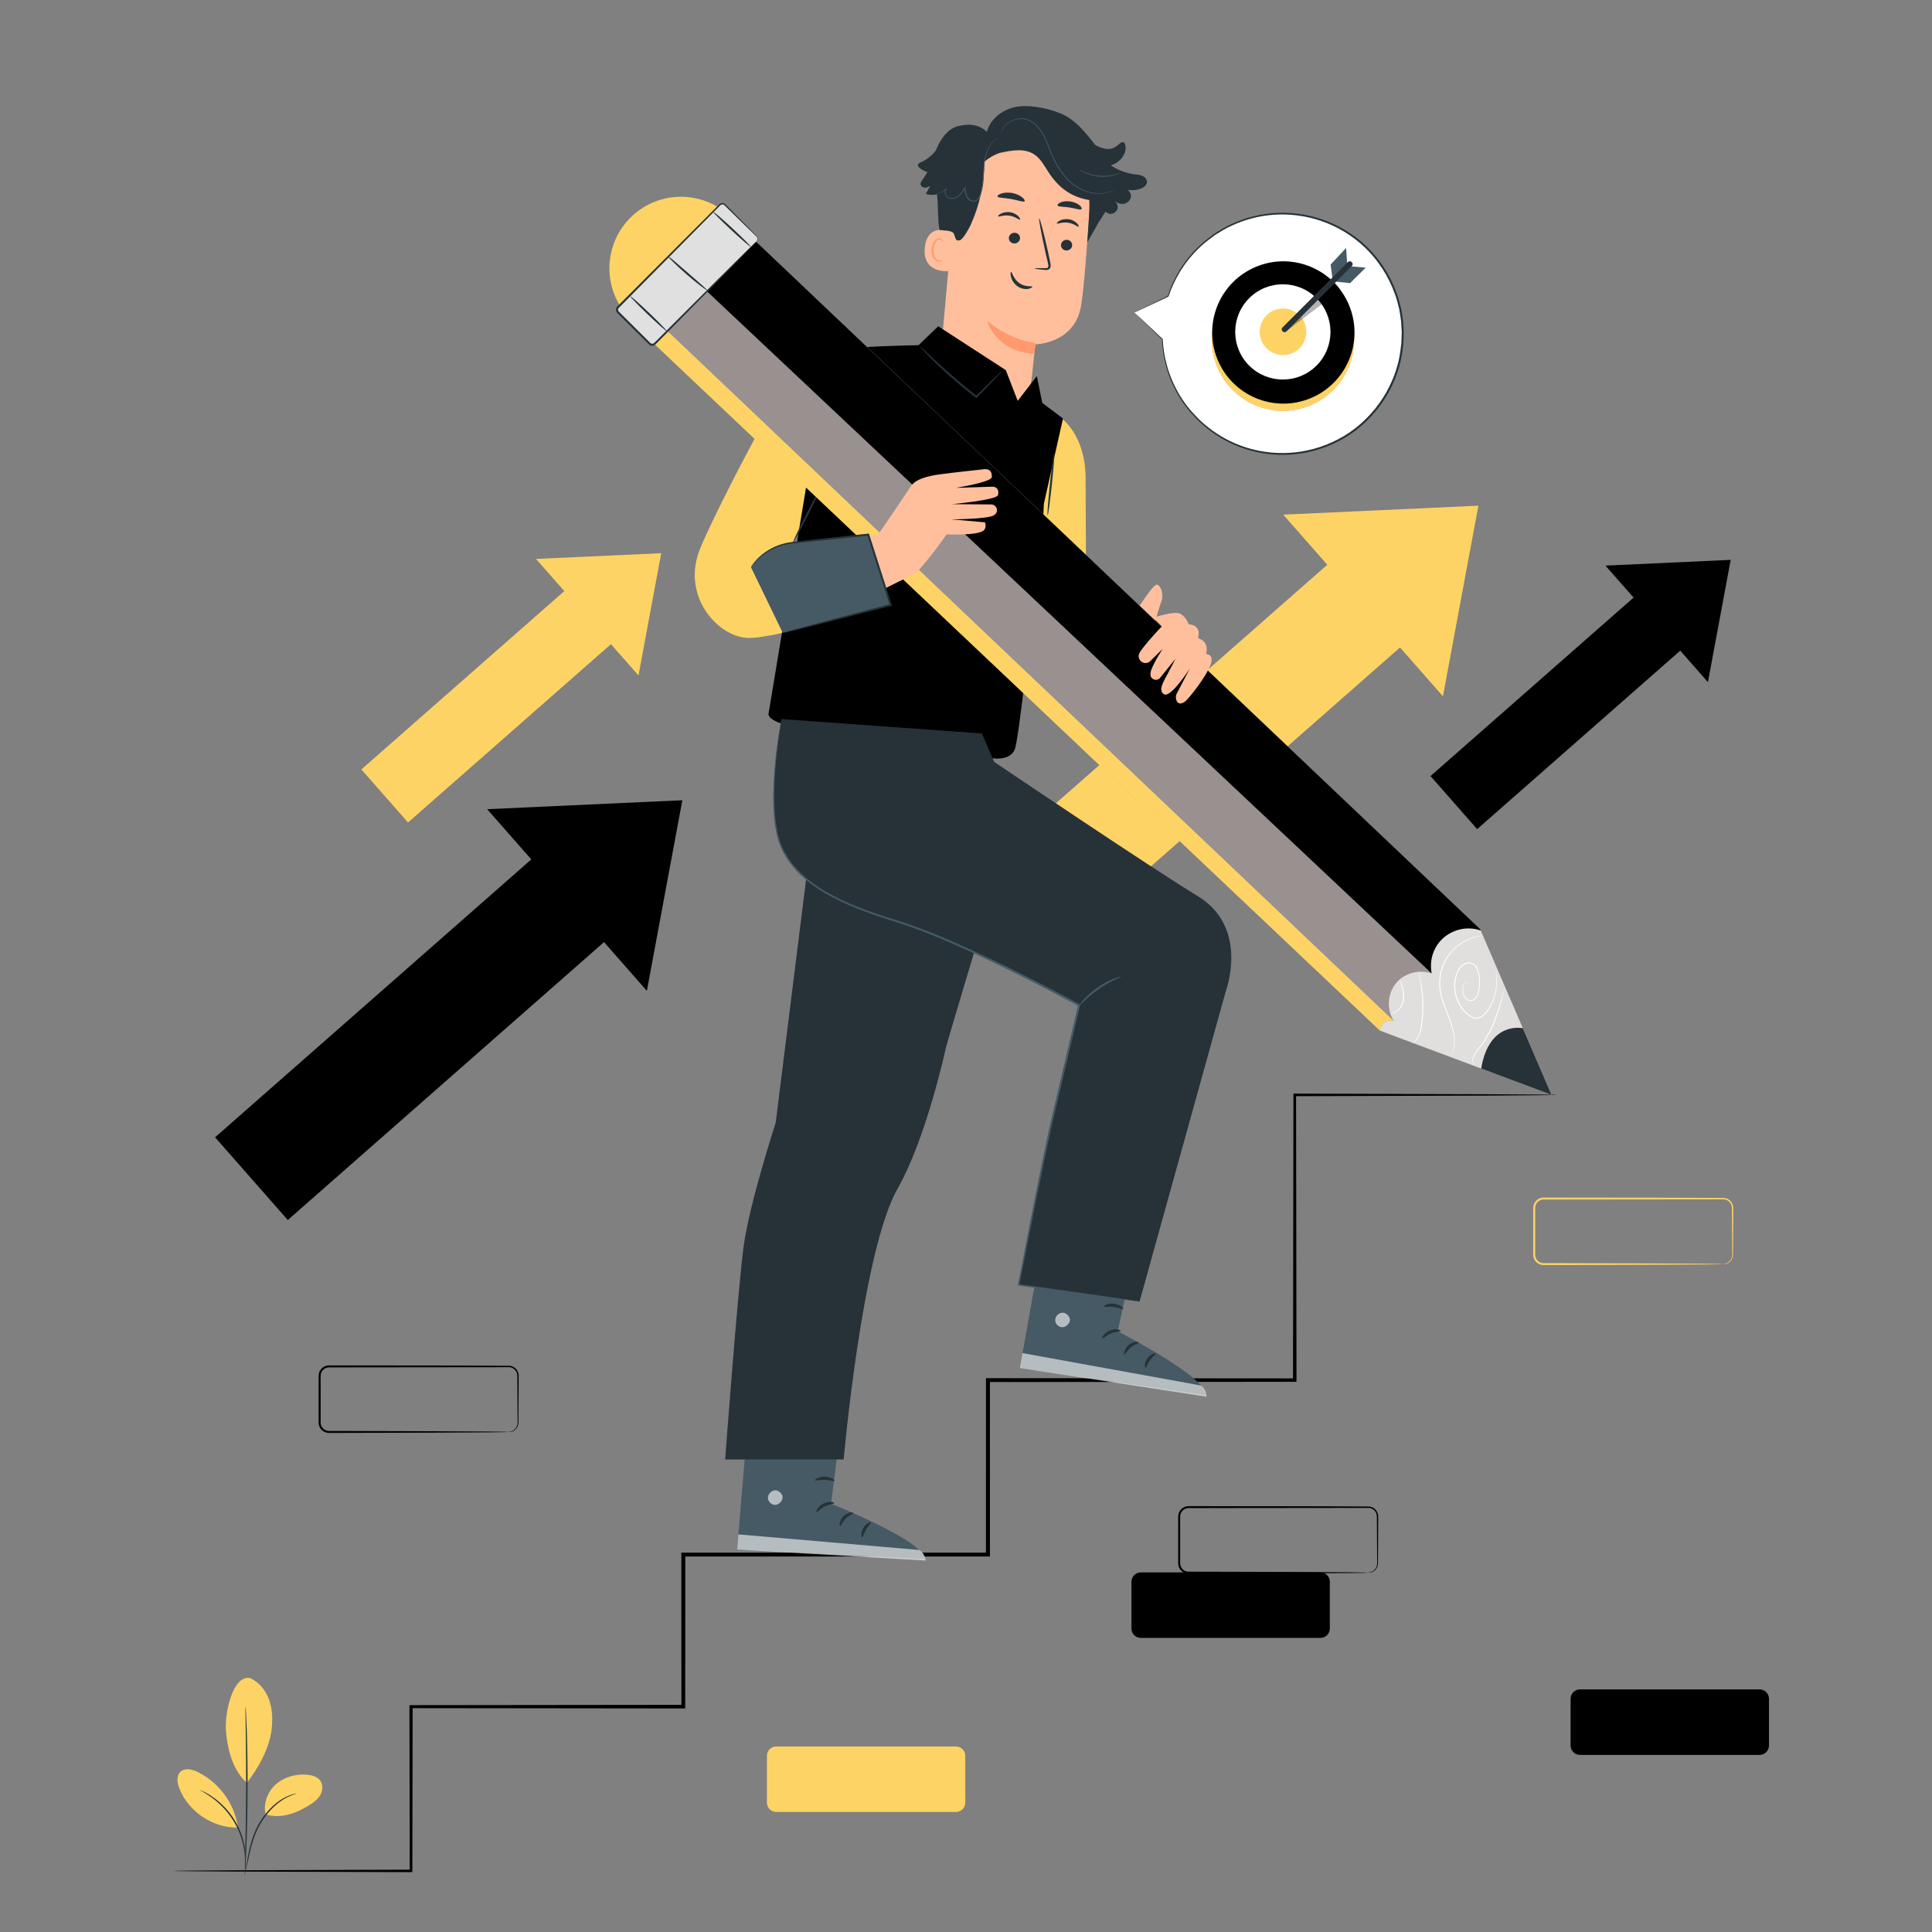 <?xml version="1.0" encoding="utf-8"?>
<!-- Generator: Adobe Illustrator 26.2.1, SVG Export Plug-In . SVG Version: 6.00 Build 0)  -->
<svg version="1.1" xmlns="http://www.w3.org/2000/svg" xmlns:xlink="http://www.w3.org/1999/xlink" x="0px" y="0px"
	 viewBox="0 0 500 500" style="enable-background:new 0 0 500 500;" xml:space="preserve">
<rect x="0" y="0" width="500" height="500" fill="#808080" stroke="none"/>
<style type="text/css">
	.st0{fill:#FED365;}
	.st1{display:none;}
	.st2{display:inline;fill:#F5F5F5;}
	.st3{fill:#263238;}
	.st4{fill:#FFFFFF;}
	.st5{fill:#FF725E;}
	.st6{fill:#455A64;}
	.st7{opacity:0.3;}
	.st8{fill:#FFBF9D;}
	.st9{fill:#FF9A6C;}
	.st10{opacity:0.6;}
	.st11{fill:#999190;}
	.st12{opacity:0.7;}
	.st13{fill:#E0E0E0;}
</style>
<g id="Background_Complete">
	<g>
		<g>
			<polygon points="126.08,209.42 176.59,207.1 167.41,256.43 			"/>
		</g>
		<g>
			<rect x="94.13" y="209.42" transform="matrix(0.66 0.751 -0.751 0.66 237.394 9.331)" width="28.51" height="115.29"/>
		</g>
	</g>
	<g>
		<g>
			<polygon class="st0" points="332.1,133.19 382.61,130.87 373.43,180.2 			"/>
		</g>
		<g>
			
				<rect x="300.15" y="133.19" transform="matrix(0.66 0.751 -0.751 0.66 250.135 -171.295)" class="st0" width="28.51" height="115.29"/>
		</g>
	</g>
	<g>
		<g>
			<polygon class="st0" points="138.72,144.65 171.12,143.17 165.24,174.82 			"/>
		</g>
		<g>
			
				<rect x="118.22" y="144.65" transform="matrix(0.66 0.751 -0.751 0.66 179.682 -33.947)" class="st0" width="18.29" height="73.97"/>
		</g>
	</g>
	<g>
		<g>
			<polygon points="415.49,146.38 447.9,144.89 442.01,176.54 			"/>
		</g>
		<g>
			<rect x="394.99" y="146.38" transform="matrix(0.66 0.751 -0.751 0.66 275.003 -241.224)" width="18.29" height="73.97"/>
		</g>
	</g>
	<path d="M341.73,423.89h-46.48c-1.34,0-2.43-1.09-2.43-2.43v-12.1c0-1.34,1.09-2.43,2.43-2.43h46.48c1.34,0,2.43,1.09,2.43,2.43
		v12.1C344.16,422.8,343.07,423.89,341.73,423.89z"/>
	<g>
		<path d="M354.07,407c-0.01-0.05,0.5,0.05,1.25-0.41c0.36-0.23,0.76-0.63,0.96-1.22c0.22-0.59,0.1-1.35,0.12-2.18
			c-0.01-1.69-0.03-3.73-0.04-6.11c-0.01-1.19-0.01-2.46-0.02-3.81c0-0.68,0.06-1.36-0.32-1.93c-0.33-0.57-0.94-1-1.63-1.09
			c-12,0.01-28.53,0.03-46.79,0.05c-1.03-0.02-1.99,0.79-2.14,1.8c-0.07,1.04-0.02,2.23-0.03,3.32c0,2.23,0,4.42,0,6.58
			c0,0.54,0,1.08,0,1.61c0.02,0.53-0.05,1.08,0.07,1.52c0.23,0.93,1.13,1.62,2.06,1.62c2.07,0,4.1,0.01,6.08,0.01
			c7.92,0.02,15.05,0.04,21.05,0.06c5.97,0.03,10.81,0.06,14.19,0.08c1.65,0.02,2.94,0.04,3.86,0.05c0.42,0.01,0.75,0.02,1,0.03
			C353.95,406.98,354.07,406.99,354.07,407s-0.12,0.02-0.34,0.03c-0.25,0.01-0.58,0.02-1,0.03c-0.91,0.01-2.21,0.03-3.86,0.05
			c-3.38,0.02-8.22,0.05-14.19,0.08c-6,0.02-13.13,0.03-21.05,0.06c-1.98,0-4.01,0-6.09,0.01c-1.15,0-2.26-0.84-2.54-1.99
			c-0.15-0.59-0.07-1.12-0.09-1.65c0-0.53,0-1.07,0-1.61c0-2.16,0-4.35,0-6.58c0.02-1.13-0.04-2.19,0.04-3.4
			c0.18-1.25,1.37-2.26,2.65-2.24c18.29,0.01,34.81,0,46.85,0.1c0.8,0.11,1.51,0.61,1.88,1.28c0.19,0.33,0.31,0.7,0.34,1.07
			c0.02,0.38,0,0.7,0.01,1.04c-0.01,1.35-0.01,2.62-0.02,3.81c-0.02,2.37-0.03,4.42-0.04,6.11c-0.04,0.83,0.08,1.6-0.17,2.24
			c-0.24,0.63-0.67,1.04-1.05,1.26c-0.39,0.23-0.73,0.3-0.96,0.32C354.19,407.02,354.07,407,354.07,407z"/>
	</g>
	<path d="M455.38,454.17H408.9c-1.34,0-2.43-1.09-2.43-2.43v-12.1c0-1.34,1.09-2.43,2.43-2.43h46.48c1.34,0,2.43,1.09,2.43,2.43
		v12.1C457.81,453.08,456.72,454.17,455.38,454.17z"/>
	<g>
		<path class="st0" d="M445.95,327.14c-0.01-0.05,0.5,0.05,1.25-0.41c0.36-0.23,0.76-0.63,0.96-1.22c0.22-0.59,0.1-1.35,0.12-2.18
			c-0.01-1.69-0.03-3.73-0.04-6.11c-0.01-1.19-0.01-2.46-0.02-3.81c0-0.68,0.06-1.36-0.32-1.93c-0.33-0.57-0.94-1-1.63-1.09
			c-12,0.01-28.53,0.03-46.79,0.05c-1.03-0.02-1.99,0.79-2.14,1.8c-0.07,1.04-0.02,2.22-0.03,3.32c0,2.23,0,4.42,0,6.58
			c0,0.54,0,1.08,0,1.61c0.02,0.53-0.05,1.08,0.07,1.52c0.23,0.93,1.13,1.62,2.06,1.62c2.07,0,4.1,0.01,6.08,0.01
			c7.92,0.02,15.05,0.04,21.05,0.06c5.97,0.03,10.81,0.06,14.19,0.08c1.65,0.02,2.94,0.04,3.86,0.05c0.42,0.01,0.75,0.02,1,0.03
			C445.83,327.12,445.95,327.13,445.95,327.14s-0.12,0.02-0.34,0.03c-0.25,0.01-0.58,0.02-1,0.03c-0.91,0.01-2.21,0.03-3.86,0.05
			c-3.38,0.02-8.22,0.05-14.19,0.08c-6,0.02-13.13,0.03-21.05,0.06c-1.98,0-4.01,0-6.09,0.01c-1.15,0-2.26-0.84-2.54-1.99
			c-0.15-0.59-0.07-1.12-0.09-1.65c0-0.53,0-1.07,0-1.61c0-2.16,0-4.35,0-6.58c0.02-1.13-0.04-2.19,0.04-3.4
			c0.18-1.25,1.37-2.26,2.65-2.24c18.29,0.01,34.81,0,46.85,0.1c0.8,0.11,1.51,0.61,1.88,1.28c0.19,0.33,0.31,0.7,0.34,1.07
			c0.02,0.38,0,0.7,0.01,1.04c-0.01,1.35-0.01,2.62-0.02,3.81c-0.02,2.37-0.03,4.42-0.04,6.11c-0.04,0.83,0.08,1.6-0.17,2.24
			c-0.24,0.63-0.67,1.04-1.05,1.26c-0.39,0.23-0.73,0.3-0.96,0.32C446.06,327.16,445.95,327.14,445.95,327.14z"/>
	</g>
	<g>
		<g>
			<path d="M131.62,370.58c-0.01-0.05,0.5,0.05,1.25-0.41c0.36-0.23,0.76-0.63,0.96-1.22c0.22-0.59,0.1-1.35,0.12-2.18
				c-0.01-1.69-0.03-3.73-0.04-6.11c-0.01-1.19-0.01-2.46-0.02-3.81c0-0.68,0.06-1.36-0.32-1.93c-0.33-0.57-0.94-1-1.63-1.09
				c-12,0.01-28.53,0.03-46.79,0.05c-1.03-0.02-1.99,0.79-2.14,1.8c-0.07,1.04-0.02,2.22-0.03,3.32c0,2.23,0,4.42,0,6.58
				c0,0.54,0,1.08,0,1.61c0.02,0.53-0.05,1.08,0.07,1.52c0.23,0.93,1.13,1.62,2.06,1.62c2.07,0,4.1,0.01,6.08,0.01
				c7.92,0.02,15.05,0.04,21.05,0.06c5.97,0.03,10.81,0.06,14.19,0.08c1.65,0.02,2.94,0.04,3.86,0.05c0.42,0.01,0.75,0.02,1,0.03
				C131.51,370.56,131.62,370.57,131.62,370.58c0,0.01-0.12,0.02-0.34,0.03c-0.25,0.01-0.58,0.02-1,0.03
				c-0.91,0.01-2.21,0.03-3.86,0.05c-3.38,0.02-8.22,0.05-14.19,0.08c-6,0.02-13.13,0.03-21.05,0.06c-1.98,0-4.01,0-6.09,0.01
				c-1.15,0-2.26-0.84-2.54-1.99c-0.15-0.59-0.07-1.12-0.09-1.65c0-0.53,0-1.07,0-1.61c0-2.16,0-4.35,0-6.58
				c0.02-1.13-0.04-2.19,0.04-3.4c0.18-1.25,1.37-2.26,2.65-2.24c18.29,0.01,34.81,0,46.85,0.1c0.8,0.11,1.51,0.61,1.88,1.28
				c0.19,0.33,0.31,0.7,0.34,1.07c0.02,0.38,0,0.7,0.01,1.04c-0.01,1.35-0.01,2.62-0.02,3.81c-0.02,2.37-0.03,4.42-0.04,6.11
				c-0.04,0.83,0.08,1.6-0.17,2.24c-0.24,0.63-0.67,1.04-1.05,1.26c-0.39,0.23-0.73,0.3-0.96,0.32
				C131.74,370.6,131.62,370.58,131.62,370.58z"/>
		</g>
	</g>
	<g>
		<path class="st0" d="M247.39,468.94h-46.48c-1.34,0-2.43-1.09-2.43-2.43v-12.1c0-1.34,1.09-2.43,2.43-2.43h46.48
			c1.34,0,2.43,1.09,2.43,2.43v12.1C249.83,467.85,248.74,468.94,247.39,468.94z"/>
	</g>
</g>
<g id="Background_Simple" class="st1">
	<path class="st2" d="M435.69,103.18l-2.37-3.9c-19.94-32.87-56-52.68-94.02-50.27c-4.89,0.31-9.75,0.97-14.55,2
		c-34.57,7.4-64.64,33.54-77.11,67.02c-7.33,19.69-9.38,42.36-23.29,57.98c-18.11,20.34-48.85,20.98-75.88,20.13
		c-27.03-0.84-57.79-0.12-75.81,20.29c-11.29,12.79-14.87,30.97-13.96,48.1c2.41,45.34,34,85.88,74.18,106.03
		c40.18,20.15,87.49,21.96,131.46,13.09c61.6-12.42,120.19-46.52,155.4-99.19S463.86,160.03,435.69,103.18z"/>
	<circle class="st2" cx="392.44" cy="403.87" r="43.55"/>
	<circle class="st2" cx="114.22" cy="125.99" r="43.55"/>
</g>
<g id="Stairs">
	<g>
		<path d="M45,484.19c0-0.01,0.09-0.02,0.27-0.02c0.19-0.01,0.45-0.01,0.79-0.02c0.71-0.01,1.75-0.03,3.12-0.04
			c2.76-0.02,6.82-0.05,12.09-0.09c10.55-0.04,25.89-0.09,45.1-0.15l-0.33,0.33c-0.02-12.57-0.05-26.84-0.08-42.51l0-0.4l0.41,0
			c21.15-0.02,44.85-0.05,70.46-0.08l-0.48,0.48c-0.01-12.56-0.02-25.77-0.02-39.36l0-0.51l0.51,0c20.83,0,42.91-0.01,65.63-0.01
			c4.43,0,8.84,0,13.21,0l-0.52,0.52c0-15.43,0.01-30.52,0.01-45.15l0-0.51l0.51,0c28.41,0.02,55.13,0.04,79.4,0.06l-0.45,0.45
			c0.04-28.28,0.08-53.22,0.11-73.81l0-0.34l0.34,0c21.3,0.07,38.25,0.12,49.87,0.15c5.8,0.04,10.28,0.07,13.31,0.09
			c1.51,0.02,2.65,0.04,3.43,0.05c0.38,0.01,0.67,0.02,0.87,0.02c0.19,0.01,0.29,0.02,0.29,0.02c0,0.01-0.1,0.02-0.29,0.02
			c-0.2,0.01-0.49,0.01-0.87,0.02c-0.78,0.01-1.93,0.03-3.43,0.05c-3.03,0.02-7.51,0.05-13.31,0.09
			c-11.63,0.04-28.57,0.09-49.87,0.15l0.34-0.34c0.03,20.6,0.07,45.53,0.11,73.81l0,0.45l-0.45,0c-24.27,0.02-51,0.04-79.4,0.06
			l0.51-0.51c0,14.63,0.01,29.72,0.01,45.15l0,0.52l-0.52,0c-4.38,0-8.78,0-13.21,0c-22.72-0.01-44.8-0.01-65.63-0.01l0.51-0.51
			c-0.01,13.6-0.02,26.8-0.02,39.36l0,0.48l-0.48,0c-25.61-0.03-49.31-0.05-70.46-0.08l0.4-0.4c-0.03,15.67-0.06,29.94-0.08,42.51
			l0,0.33l-0.33,0c-19.21-0.06-34.55-0.11-45.1-0.15c-5.26-0.04-9.33-0.07-12.09-0.09c-1.37-0.02-2.41-0.03-3.12-0.04
			c-0.35-0.01-0.61-0.02-0.79-0.02C45.09,484.21,45,484.2,45,484.19z"/>
	</g>
</g>
<g id="Plant">
	<g>
		<g>
			<path class="st0" d="M64.67,434.26c2.36,1.02,4.1,3.21,4.97,5.63c0.87,2.42,0.95,5.06,0.66,7.62c-0.56,4.95-3.37,9.94-6.4,13.89
				c-4.16-3.63-5.12-9.97-5.41-13.22C58.04,443.05,60.35,433.5,64.67,434.26"/>
		</g>
	</g>
	<g>
		<g>
			<path class="st0" d="M68.74,469.56c-0.67-2.8,0.5-5.86,2.64-7.77c2.15-1.91,5.14-2.72,8.01-2.5c1.32,0.1,2.76,0.49,3.52,1.58
				c0.71,1.02,0.63,2.44,0.05,3.54c-0.58,1.1-1.57,1.92-2.62,2.58C76.73,469.26,72.82,470.79,68.74,469.56"/>
		</g>
	</g>
	<g>
		<g>
			<g>
				<path class="st3" d="M63.4,484.73c-0.03-0.01,0.03-0.37,0.15-1.02c0.13-0.71,0.3-1.64,0.5-2.75c0.46-2.29,1.05-5.58,2.83-8.77
					c1.76-3.18,4.22-5.53,6.3-6.69c1.03-0.6,1.93-0.95,2.57-1.14c0.31-0.11,0.57-0.15,0.74-0.19c0.17-0.04,0.26-0.05,0.26-0.04
					c0.03,0.08-1.44,0.35-3.44,1.58c-2,1.2-4.38,3.52-6.11,6.65c-1.75,3.13-2.38,6.37-2.9,8.65c-0.25,1.15-0.46,2.08-0.62,2.72
					C63.53,484.38,63.42,484.73,63.4,484.73z"/>
			</g>
		</g>
	</g>
	<g>
		<g>
			<g>
				<path class="st3" d="M63.55,441.69c0.01,0,0.03,0.15,0.05,0.44c0.02,0.33,0.04,0.75,0.08,1.27c0.06,1.11,0.12,2.71,0.19,4.69
					c0.13,3.96,0.23,9.44,0.2,15.49c-0.03,6.05-0.18,11.53-0.34,15.49c-0.08,1.98-0.16,3.58-0.23,4.69
					c-0.04,0.52-0.06,0.94-0.09,1.27c-0.02,0.29-0.04,0.44-0.05,0.44c-0.01,0-0.02-0.15-0.02-0.45c0-0.33,0.01-0.75,0.02-1.28
					c0.03-1.15,0.07-2.74,0.11-4.69c0.1-3.96,0.2-9.44,0.23-15.48c0.03-6.05-0.03-11.52-0.1-15.48c-0.03-1.95-0.06-3.54-0.07-4.69
					c0-0.52-0.01-0.95-0.01-1.28C63.54,441.84,63.54,441.69,63.55,441.69z"/>
			</g>
		</g>
	</g>
	<g>
		<g>
			<path class="st0" d="M61.53,472.57c-0.95-5.98-4.98-11.39-10.44-14.01c-1.39-0.67-3.21-1.1-4.35-0.07
				c-1.15,1.04-0.89,2.9-0.33,4.34c2.33,5.99,8.6,10.22,15.03,10.15"/>
		</g>
	</g>
	<g>
		<g>
			<g>
				<path class="st3" d="M51.76,463.25c0.01-0.02,0.32,0.12,0.88,0.39c0.28,0.13,0.62,0.3,1,0.53c0.37,0.23,0.83,0.46,1.27,0.8
					c0.45,0.32,0.96,0.66,1.45,1.09c0.52,0.4,1.02,0.89,1.55,1.41c1.03,1.06,2.06,2.32,2.94,3.78c0.87,1.47,1.5,2.97,1.94,4.38
					c0.2,0.71,0.39,1.39,0.49,2.03c0.14,0.64,0.19,1.25,0.25,1.8c0.08,0.55,0.05,1.06,0.07,1.5c0.02,0.44-0.01,0.82-0.03,1.13
					c-0.05,0.62-0.08,0.96-0.11,0.96c-0.08,0,0.06-1.38-0.18-3.56c-0.07-0.55-0.14-1.14-0.29-1.77c-0.11-0.64-0.31-1.3-0.51-1.99
					c-0.45-1.38-1.08-2.85-1.93-4.29c-0.87-1.43-1.87-2.68-2.87-3.73c-0.51-0.51-1-1-1.5-1.41c-0.48-0.44-0.97-0.78-1.41-1.12
					C52.98,463.89,51.73,463.32,51.76,463.25z"/>
			</g>
		</g>
	</g>
</g>
<g id="Speech_Bubble">
	<g>
		<g>
			<g>
				<g>
					<g>
						<g>
							<g>
								<g>
									<g>
										<path class="st4" d="M293.58,80.88l8.74-4.19c1.73-5.29,4.9-10.19,9.46-14.06c13.12-11.11,32.77-9.49,43.88,3.63
											c11.11,13.12,9.49,32.77-3.63,43.88c-13.12,11.11-32.77,9.49-43.88-3.63c-4.64-5.48-7.05-12.09-7.34-18.75l0,0.02
											L293.58,80.88z"/>
									</g>
								</g>
							</g>
						</g>
						<g>
							<g>
								<g>
									<g>
										<g>
											<path class="st3" d="M293.58,80.88c0,0,0.14,0.15,0.44,0.44c0.32,0.31,0.77,0.75,1.35,1.33c1.23,1.2,3.03,2.94,5.36,5.21
												c0.04,0.04,0.11,0.04,0.15,0c0.01-0.01,0.02-0.03,0.03-0.05l0-0.02l-0.21-0.02c0.16,4,1.15,9.32,4.35,14.7
												c0.79,1.34,1.73,2.67,2.8,3.96c1.13,1.23,2.26,2.56,3.66,3.69c2.7,2.34,6,4.37,9.76,5.73c3.76,1.36,7.98,2.06,12.34,1.82
												c4.35-0.23,8.84-1.39,12.99-3.57c4.16-2.15,7.88-5.41,10.77-9.41c2.88-4,4.92-8.78,5.58-13.88l0.24-1.92l0.07-1.92
												l0.03-0.96l-0.05-0.96l-0.12-1.9c-0.06-0.63-0.19-1.25-0.28-1.88c-0.11-0.62-0.16-1.25-0.35-1.85
												c-0.33-1.21-0.58-2.44-1.06-3.59c-1.67-4.67-4.42-8.82-7.8-12.08c-3.41-3.25-7.43-5.6-11.58-7.01
												c-4.15-1.41-8.42-1.89-12.43-1.59c-4.01,0.29-7.74,1.36-10.99,2.88c-1.65,0.73-3.11,1.68-4.53,2.58
												c-1.33,1.03-2.65,1.97-3.76,3.07c-4.53,4.32-6.93,9.17-8.14,12.96l0.06-0.06c-2.83,1.39-5.01,2.46-6.51,3.19
												c-0.71,0.35-1.26,0.62-1.65,0.82C293.75,80.79,293.58,80.88,293.58,80.88s0.21-0.09,0.59-0.27
												c0.4-0.18,0.96-0.45,1.69-0.79c1.49-0.7,3.67-1.72,6.5-3.04c0.03-0.01,0.05-0.04,0.06-0.06
												c1.24-3.75,3.65-8.54,8.16-12.79c1.1-1.08,2.42-2,3.74-3.02c1.41-0.88,2.85-1.82,4.49-2.53c3.21-1.49,6.9-2.53,10.85-2.8
												c3.95-0.28,8.16,0.2,12.25,1.6c4.09,1.39,8.04,3.72,11.39,6.92c3.32,3.22,6.02,7.3,7.66,11.9
												c0.47,1.13,0.72,2.34,1.04,3.53c0.18,0.59,0.23,1.21,0.34,1.82c0.09,0.61,0.21,1.23,0.27,1.85l0.11,1.87l0.05,0.94
												l-0.03,0.94l-0.07,1.89l-0.24,1.89c-0.65,5.02-2.66,9.72-5.49,13.66c-2.84,3.93-6.5,7.15-10.59,9.27
												c-4.07,2.15-8.49,3.31-12.78,3.54c-4.3,0.24-8.46-0.43-12.17-1.76c-3.72-1.33-6.98-3.32-9.66-5.62
												c-1.39-1.11-2.51-2.42-3.63-3.63c-1.07-1.27-2-2.58-2.79-3.9c-3.2-5.3-4.22-10.57-4.42-14.54c0-0.06-0.05-0.11-0.11-0.1
												c-0.05,0-0.09,0.04-0.1,0.09l0,0.02l0.18-0.06c-2.35-2.2-4.16-3.9-5.39-5.06c-0.61-0.57-1.08-1-1.41-1.31
												C293.75,81.04,293.58,80.88,293.58,80.88z"/>
										</g>
									</g>
								</g>
							</g>
						</g>
					</g>
				</g>
			</g>
		</g>
	</g>
	<circle class="st5" cx="332.04" cy="87.9" r="18.41"/>
	<circle class="st0" cx="332.04" cy="87.9" r="18.41"/>
	<ellipse transform="matrix(0.926 -0.378 0.378 0.926 -7.8 132.039)" cx="332.04" cy="85.87" rx="18.41" ry="18.41"/>
	
		<ellipse transform="matrix(0.707 -0.707 0.707 0.707 36.538 259.94)" class="st4" cx="332.04" cy="85.87" rx="12.33" ry="12.33"/>
	<circle class="st0" cx="332.04" cy="85.87" r="6.03"/>
	<polygon class="st6" points="344.87,72.39 344.37,68.46 348.37,64.18 348.66,68.42 	"/>
	<polygon class="st6" points="353.45,69.26 349.4,68.93 345.33,72.84 349.4,73.28 	"/>
	<path class="st7" d="M332.85,85.78l14.08-10.75c-0.48-0.71-1.09-1.43-1.76-2.15l-12.31,11.94V85.78z"/>
	<g>
		<path class="st3" d="M348.82,67.83c-1.91,1.91-3.82,3.82-5.73,5.73c-3.03,3.03-6.06,6.06-9.09,9.09c-0.7,0.7-1.39,1.39-2.09,2.09
			c-0.66,0.66,0.37,1.68,1.03,1.02c1.91-1.91,3.82-3.82,5.73-5.73c3.03-3.03,6.06-6.06,9.09-9.09c0.7-0.7,1.39-1.39,2.09-2.09
			C350.52,68.19,349.49,67.17,348.82,67.83L348.82,67.83z"/>
	</g>
</g>
<g id="Character_00000122713448113081269820000015623710266731840945_">
	<g>
		<g>
			<g>
				<g>
					<g>
						<g>
							<g>
								<g>
									<g>
										<g>
											<g>
												<g>
													<g>
														<g>
															<path class="st8" d="M243.14,95.29l3.81-42.34c0.61-10.56,7.26-19.02,17.8-18.12l0.97,0.14
																c9.76,1.41,16.8,10.07,16.18,19.9c-0.58,9.15-1.33,19.26-2.09,24.1c-1.57,10.03-11.85,10.14-11.85,10.14
																c-0.02,0-0.69,6.13-0.99,9.1l-1.27,6.91l-5.16-2.61L243.14,95.29z"/>
														</g>
													</g>
												</g>
											</g>
										</g>
									</g>
								</g>
							</g>
						</g>
						<g>
							<g>
								<g>
									<g>
										<g>
											<g>
												<g>
													<g>
														<g>
															<g>
																<path class="st9" d="M268,88.77c0,0-6.39-0.54-12.53-5.76c0,0,2.06,8.01,12.22,8.55L268,88.77z"/>
															</g>
														</g>
													</g>
												</g>
											</g>
										</g>
									</g>
								</g>
							</g>
						</g>
						<g>
							<g>
								<g>
									<g>
										<g>
											<g>
												<g>
													<g>
														<g>
															<g>
																<g>
																	<g>
																		<g>
																			<g>
																				<g>
																					<g>
																						<path class="st3" d="M277.47,63.57c-0.08,0.76-0.8,1.32-1.59,1.25c-0.8-0.07-1.38-0.75-1.29-1.51
																							c0.08-0.76,0.8-1.32,1.59-1.25C276.97,62.13,277.55,62.8,277.47,63.57z"/>
																					</g>
																				</g>
																			</g>
																		</g>
																	</g>
																</g>
															</g>
														</g>
													</g>
												</g>
											</g>
										</g>
									</g>
								</g>
							</g>
						</g>
						<g>
							<g>
								<g>
									<g>
										<g>
											<g>
												<g>
													<g>
														<g>
															<g>
																<g>
																	<g>
																		<g>
																			<g>
																				<g>
																					<g>
																						<g>
																							<path class="st3" d="M279.16,58.66c-0.2,0.16-1.18-0.8-2.72-1.02c-1.54-0.24-2.79,0.39-2.93,0.18
																								c-0.07-0.1,0.16-0.41,0.7-0.7c0.54-0.29,1.42-0.52,2.38-0.37c0.96,0.14,1.72,0.61,2.13,1.04
																								C279.15,58.22,279.26,58.58,279.16,58.66z"/>
																						</g>
																					</g>
																				</g>
																			</g>
																		</g>
																	</g>
																</g>
															</g>
														</g>
													</g>
												</g>
											</g>
										</g>
									</g>
								</g>
							</g>
						</g>
						<g>
							<g>
								<g>
									<g>
										<g>
											<g>
												<g>
													<g>
														<g>
															<g>
																<g>
																	<g>
																		<g>
																			<g>
																				<g>
																					<g>
																						<path class="st3" d="M263.98,61.75c-0.08,0.76-0.8,1.32-1.59,1.25c-0.8-0.07-1.38-0.75-1.29-1.51
																							c0.08-0.76,0.8-1.32,1.59-1.25C263.48,60.31,264.06,60.98,263.98,61.75z"/>
																					</g>
																				</g>
																			</g>
																		</g>
																	</g>
																</g>
															</g>
														</g>
													</g>
												</g>
											</g>
										</g>
									</g>
								</g>
							</g>
						</g>
						<g>
							<g>
								<g>
									<g>
										<g>
											<g>
												<g>
													<g>
														<g>
															<g>
																<g>
																	<g>
																		<g>
																			<g>
																				<g>
																					<g>
																						<g>
																							<path class="st3" d="M263.97,56.83c-0.21,0.16-1.18-0.8-2.72-1.02c-1.54-0.24-2.79,0.39-2.93,0.18
																								c-0.07-0.1,0.16-0.41,0.71-0.69c0.54-0.29,1.42-0.52,2.38-0.37c0.96,0.14,1.72,0.62,2.13,1.04
																								C263.96,56.4,264.07,56.76,263.97,56.83z"/>
																						</g>
																					</g>
																				</g>
																			</g>
																		</g>
																	</g>
																</g>
															</g>
														</g>
													</g>
												</g>
											</g>
										</g>
									</g>
								</g>
							</g>
						</g>
						<g>
							<g>
								<g>
									<g>
										<g>
											<g>
												<g>
													<g>
														<g>
															<g>
																<g>
																	<g>
																		<g>
																			<g>
																				<g>
																					<g>
																						<path class="st3" d="M267.8,69.49c0.01-0.09,0.99-0.12,2.57-0.09c0.4,0.02,0.79-0.01,0.89-0.27
																							c0.13-0.27,0.03-0.72-0.09-1.21c-0.23-1.01-0.48-2.06-0.73-3.17c-1-4.51-1.67-8.19-1.49-8.23
																							c0.18-0.04,1.14,3.58,2.15,8.09c0.24,1.11,0.47,2.17,0.68,3.18c0.08,0.47,0.27,1.02-0.02,1.58
																							c-0.15,0.28-0.47,0.45-0.73,0.48c-0.26,0.04-0.49,0.01-0.68,0C268.76,69.72,267.79,69.58,267.8,69.49z"/>
																					</g>
																				</g>
																			</g>
																		</g>
																	</g>
																</g>
															</g>
														</g>
													</g>
												</g>
											</g>
										</g>
									</g>
								</g>
							</g>
						</g>
						<g>
							<g>
								<g>
									<g>
										<g>
											<g>
												<g>
													<g>
														<g>
															<g>
																<g>
																	<g>
																		<path class="st3" d="M265.17,52.07c-0.27,0.36-1.71-0.27-3.52-0.57c-1.81-0.34-3.38-0.24-3.51-0.67
																			c-0.05-0.21,0.31-0.52,0.99-0.74c0.68-0.23,1.7-0.34,2.79-0.15c1.09,0.19,2,0.64,2.57,1.09
																			C265.06,51.48,265.29,51.9,265.17,52.07z"/>
																	</g>
																</g>
															</g>
														</g>
													</g>
												</g>
											</g>
										</g>
									</g>
								</g>
							</g>
						</g>
						<g>
							<g>
								<g>
									<g>
										<g>
											<g>
												<g>
													<g>
														<g>
															<g>
																<g>
																	<g>
																		<path class="st3" d="M279.88,54.13c-0.37,0.31-1.58-0.22-3.09-0.43c-1.51-0.26-2.83-0.12-3.08-0.53
																			c-0.11-0.19,0.14-0.52,0.74-0.78c0.6-0.26,1.55-0.41,2.59-0.25c1.04,0.16,1.9,0.6,2.38,1.02
																			C279.92,53.59,280.05,53.97,279.88,54.13z"/>
																	</g>
																</g>
															</g>
														</g>
													</g>
												</g>
											</g>
										</g>
									</g>
								</g>
							</g>
						</g>
						<g>
							<g>
								<g>
									<g>
										<g>
											<g>
												<g>
													<g>
														<path class="st8" d="M246.73,60.16c-0.16-0.1-6.61-3.04-7.38,3.86c-0.77,6.9,6.32,6.25,6.35,6.06
															C245.74,69.88,246.73,60.16,246.73,60.16z"/>
													</g>
												</g>
											</g>
										</g>
									</g>
								</g>
							</g>
						</g>
						<g>
							<g>
								<g>
									<g>
										<g>
											<g>
												<g>
													<g>
														<g>
															<path class="st9" d="M243.89,67.23c-0.03-0.03-0.13,0.07-0.34,0.14c-0.21,0.07-0.56,0.09-0.9-0.08
																c-0.7-0.35-1.18-1.58-1.08-2.82c0.05-0.63,0.25-1.21,0.53-1.68c0.27-0.48,0.63-0.8,1.01-0.82
																c0.37-0.04,0.61,0.21,0.67,0.41c0.07,0.2,0.01,0.34,0.05,0.35c0.02,0.02,0.16-0.1,0.14-0.39
																c-0.01-0.14-0.08-0.31-0.22-0.46c-0.15-0.15-0.39-0.25-0.65-0.25c-0.54-0.02-1.07,0.41-1.38,0.93
																c-0.33,0.52-0.57,1.17-0.63,1.88c-0.11,1.4,0.46,2.78,1.42,3.18c0.47,0.18,0.89,0.08,1.12-0.06
																C243.85,67.39,243.91,67.24,243.89,67.23z"/>
														</g>
													</g>
												</g>
											</g>
										</g>
									</g>
								</g>
							</g>
						</g>
					</g>
					<g>
						<g>
							<g>
								<g>
									<g>
										<g>
											<g>
												<path class="st3" d="M296.81,46.86c-0.06-0.42-0.32-0.79-0.66-1.04c-0.74-0.56-1.65-0.6-2.53-0.71
													c-2.19-0.28-4.29-1.09-6.13-2.3c0.72-0.27,1.4-0.61,2-1.09c1.24-0.99,2.08-2.62,1.74-4.16
													c-0.06-0.29-0.19-0.6-0.47-0.72c-0.43-0.19-0.87,0.21-1.23,0.52c-1.16,1.03-2.16,1.42-3.68,1.09
													c-0.94-0.2-1.84-0.52-2.53-1.07c-0.03-0.03-0.05-0.07-0.08-0.11c-0.32-0.41-0.63-0.8-0.93-1.19c0,0,0,0,0,0l0,0
													c-2.3-2.87-4.33-4.91-6.52-6.09c-3.21-1.74-8.79-2.93-12.4-2.41c-3.62,0.52-7.1,3.01-7.99,6.56
													c-1.78-1.89-4.74-2.21-7.25-1.52l-0.06-0.03c-2.78,0.65-4.62,3.3-5.72,5.93c-0.06,0.14-0.11,0.29-0.17,0.44
													c-1.07,1.33-2.43,2.42-4,3.1c-0.28,0.12-0.59,0.27-0.66,0.57c-0.06,0.29,0.16,0.56,0.38,0.76
													c0.59,0.53,1.3,0.92,2.06,1.14c-0.32,0.62-0.68,1.22-1.1,1.78c-0.36,0.48-0.79,1.05-0.58,1.61
													c0.16,0.43,0.66,0.66,1.12,0.65c0.46-0.02,0.89-0.22,1.31-0.42c-0.38,0.68-0.76,1.36-1.14,2.04
													c0.95,0.28,1.96,0.31,2.93,0.14c0.28,2.61,0.17,7.38,0.63,9.18c1.83,0.24,2.3,0.09,3.18,0.5
													c1.15,0.53,0.45,2.6,2.08,2.17c0.83-0.22,2.38-3.08,2.74-3.85c2.37-5.15,3.6-10.82,3.6-16.48
													c1.24-1.05,2.69-1.87,4.23-2.38l-0.13,0.09c2.93-0.66,6.23-1.26,8.76,0.37c1.96,1.26,2.93,3.56,4.29,5.45
													c2.57,3.59,5.7,5.71,10.07,6.4c0.05,3.09-0.4,8.09-0.58,10.95l3.07-5.41l0,0.02c0.23-0.31,0.43-0.63,0.63-0.95l0.07-0.1
													l0-0.01c0.31-0.51,0.61-1.03,0.98-1.53c0.01,0.01,0.02,0.02,0.02,0.03c1.39,1.53,3.89-0.28,2.87-2.08
													c-0.2-0.36-0.46-0.68-0.76-0.96c0.63,0.74,1.64,1.18,2.6,1c0.96-0.18,1.78-1.03,1.81-2c0.02-0.66-0.38-1.3-0.95-1.63
													c1.23,0.24,2.54,0.11,3.69-0.38C296.17,48.37,296.95,47.79,296.81,46.86z"/>
											</g>
										</g>
									</g>
								</g>
							</g>
						</g>
						<g>
							<g>
								<g>
									<g>
										<g>
											<g>
												<path class="st6" d="M258.43,35.64c0.02,0.03-0.45,0.22-1.12,0.81c-0.66,0.59-1.44,1.66-1.93,3.18
													c-0.25,0.75-0.44,1.61-0.55,2.54c-0.11,0.93-0.15,1.93-0.2,2.99c-0.05,1.06-0.1,2.17-0.3,3.32
													c-0.1,0.57-0.24,1.15-0.43,1.72c-0.19,0.56-0.41,1.17-0.91,1.61c-0.39,0.36-0.99,0.48-1.48,0.32
													c-0.49-0.15-0.91-0.47-1.2-0.87c-0.56-0.83-0.62-1.81-0.68-2.68l0.21,0.05c-0.43,0.72-0.87,1.43-1.47,1.98
													c-0.59,0.55-1.35,0.86-2.09,0.85c-0.37-0.01-0.73-0.11-1.02-0.3c-0.3-0.19-0.5-0.48-0.63-0.78
													c-0.12-0.3-0.16-0.62-0.11-0.92c0.05-0.3,0.2-0.57,0.41-0.75l0.1,0.11c-0.88,0.8-1.76,1.18-2.35,1.38
													c-0.3,0.1-0.54,0.15-0.7,0.18c-0.16,0.03-0.25,0.04-0.25,0.03c0-0.01,0.08-0.03,0.24-0.07
													c0.16-0.04,0.39-0.11,0.69-0.22c0.58-0.22,1.44-0.62,2.28-1.41l0.1,0.11c-0.38,0.32-0.47,0.95-0.24,1.49
													c0.12,0.27,0.3,0.53,0.57,0.69c0.26,0.17,0.59,0.26,0.93,0.26c0.68,0.01,1.39-0.29,1.94-0.81
													c0.56-0.52,0.99-1.21,1.42-1.94l0.18-0.31l0.03,0.36c0.06,0.86,0.13,1.81,0.65,2.56c0.26,0.36,0.64,0.65,1.07,0.78
													c0.43,0.14,0.92,0.04,1.26-0.27c0.43-0.38,0.65-0.96,0.84-1.51c0.19-0.56,0.32-1.12,0.42-1.69
													c0.2-1.13,0.25-2.24,0.31-3.29c0.05-1.06,0.1-2.06,0.22-3c0.12-0.94,0.33-1.8,0.59-2.57c0.51-1.54,1.34-2.61,2.03-3.19
													C257.95,35.8,258.43,35.64,258.43,35.64z"/>
											</g>
										</g>
									</g>
								</g>
							</g>
						</g>
						<g>
							<g>
								<g>
									<g>
										<g>
											<g>
												<path class="st6" d="M288.55,49.02c0,0-0.03,0.02-0.09,0.06c-0.07,0.04-0.16,0.09-0.27,0.16
													c-0.12,0.07-0.27,0.15-0.46,0.23c-0.19,0.08-0.4,0.18-0.65,0.25c-0.99,0.34-2.54,0.61-4.41,0.29
													c-1.85-0.32-4.01-1.23-5.84-2.94c-1.85-1.68-3.38-4.02-4.55-6.63c-0.6-1.31-1.05-2.63-1.58-3.86
													c-0.52-1.23-1.13-2.39-1.91-3.33c-0.77-0.95-1.7-1.69-2.71-2.1c-0.5-0.21-1.02-0.31-1.51-0.35
													c-0.5-0.03-0.98,0.02-1.44,0.11c-0.9,0.19-1.66,0.59-2.25,1.03c-0.59,0.44-1.01,0.92-1.31,1.35
													c-0.56,0.88-0.66,1.47-0.69,1.45c0,0,0-0.04,0.02-0.1c0.02-0.08,0.05-0.18,0.08-0.3c0.08-0.26,0.24-0.64,0.51-1.1
													c0.29-0.44,0.71-0.95,1.31-1.4c0.59-0.45,1.36-0.88,2.29-1.09c0.46-0.1,0.96-0.16,1.48-0.13
													c0.52,0.04,1.06,0.14,1.58,0.35c1.04,0.41,2.01,1.17,2.8,2.14c0.8,0.96,1.42,2.14,1.95,3.38
													c0.54,1.24,0.99,2.56,1.58,3.85c1.16,2.59,2.66,4.9,4.48,6.57c1.79,1.7,3.9,2.61,5.72,2.94
													c1.83,0.34,3.37,0.1,4.35-0.21C288.04,49.31,288.54,48.99,288.55,49.02z"/>
											</g>
										</g>
									</g>
								</g>
							</g>
						</g>
						<g>
							<g>
								<g>
									<g>
										<g>
											<g>
												<path class="st6" d="M289.98,44.69c0.01,0.02-0.13,0.09-0.39,0.21c-0.26,0.13-0.64,0.27-1.13,0.42
													c-0.49,0.15-1.09,0.28-1.76,0.36c-0.67,0.07-1.42,0.1-2.2,0.04c-0.78-0.07-1.52-0.22-2.17-0.4
													c-0.65-0.19-1.22-0.42-1.68-0.64c-0.46-0.23-0.82-0.43-1.05-0.6c-0.24-0.16-0.36-0.26-0.35-0.27
													c0.02-0.04,0.55,0.31,1.47,0.72c0.46,0.21,1.03,0.41,1.67,0.59c0.64,0.17,1.36,0.3,2.13,0.37
													c0.77,0.06,1.5,0.04,2.16-0.02c0.66-0.07,1.25-0.18,1.74-0.31C289.38,44.91,289.96,44.65,289.98,44.69z"/>
											</g>
										</g>
									</g>
								</g>
							</g>
						</g>
					</g>
				</g>
			</g>
		</g>
		<g>
			<g>
				<g>
					<g>
						<g>
							<g>
								<g>
									<g>
										<g>
											<g>
												<g>
													<g>
														<g>
															<path class="st3" d="M267.17,74.2c-0.05-0.26-1.75,0.2-3.35-0.91c-1.6-1.12-1.91-2.97-2.15-2.92
																c-0.11,0.01-0.22,0.49-0.03,1.26c0.18,0.75,0.72,1.78,1.7,2.47c0.98,0.68,2.07,0.79,2.78,0.66
																C266.84,74.62,267.21,74.31,267.17,74.2z"/>
														</g>
													</g>
												</g>
											</g>
										</g>
									</g>
								</g>
							</g>
						</g>
					</g>
				</g>
			</g>
		</g>
	</g>
	<path class="st0" d="M220.34,89.14c0,0-6.71-2.93-12.02,2.75c-5.31,5.69-24.87,43.72-27.44,50.9c-4.24,11.8,4.89,21.89,12.49,22.3
		c7.6,0.41,37.34-9.16,37.34-9.16l-6.47-17.06l-18.98,1.52l14.72-29.56L220.34,89.14z"/>
	<path class="st0" d="M252.86,122.62c0,0,7.32,37.1,10.81,40.1c3.49,3,31.02,15.33,31.02,15.33l8.25-13.4l-21.88-13.34l-0.11-28.16
		c-0.22-7.95-3.41-12.92-7.05-15.58L252.86,122.62z"/>
	<path d="M268.34,97.33l-4.96,6.41l-3.08-7.95l-17.49-11.35l-5.09,4.89c0,0-19.62,0.38-20.88,1.34c-2.82,2.13-7.97,33.89-7.97,33.89
		l-9.93,59.9c-0.84,2.4,7.5,4.08,12.33,5.26l44.5,6.37c0,0,5.29,1.25,6.79-2.01c1.21-2.63,3.74-30.3,6.3-45.4
		c0.68-4,1.29-18.28,1.29-18.28l4.95-22.09l-5.36-4.04L268.34,97.33z"/>
	<g>
		<path class="st3" d="M212.16,126.74c0.07,0.03-0.26,0.82-0.85,2.08c-0.58,1.26-1.42,2.98-2.38,4.86c-0.96,1.89-1.85,3.58-2.51,4.8
			s-1.11,1.95-1.18,1.91c-0.06-0.03,0.27-0.83,0.85-2.08c0.58-1.26,1.42-2.97,2.37-4.86c0.95-1.88,1.84-3.57,2.51-4.79
			S212.1,126.71,212.16,126.74z"/>
	</g>
	<g>
		<path class="st3" d="M259.3,96.03c0.04,0.04-0.61,0.77-1.75,1.98c-1.14,1.21-2.77,2.9-4.7,4.86l-0.15,0.15l-0.17-0.13
			c-1.24-0.95-2.58-2.01-3.95-3.15c-3.07-2.56-5.71-5.04-7.55-6.9c-0.92-0.93-1.65-1.7-2.14-2.24c-0.49-0.54-0.75-0.86-0.72-0.88
			c0.03-0.03,0.33,0.24,0.87,0.74c0.61,0.58,1.37,1.28,2.26,2.12c1.9,1.78,4.57,4.21,7.63,6.76c1.36,1.14,2.69,2.21,3.91,3.17
			l-0.32,0.02c1.95-1.94,3.63-3.58,4.83-4.73C258.53,96.65,259.26,95.99,259.3,96.03z"/>
	</g>
	<g>
		<path class="st3" d="M272.84,117.14c0.14,0.02-0.13,3.67-0.6,8.15c-0.48,4.49-0.98,8.11-1.12,8.1c-0.14-0.02,0.13-3.66,0.6-8.15
			C272.19,120.75,272.69,117.12,272.84,117.14z"/>
	</g>
	<path class="st8" d="M292.85,160.14c0,0,5.46-9.19,6.61-8.83c1.15,0.36,1.74,2.75,1.05,4.51c-0.69,1.76-2.62,8.82-2.62,8.82
		L292.85,160.14z"/>
	<g>
		<g>
			<g>
				<g>
					<g>
						<g>
							<g>
								<g>
									<path class="st6" d="M294.67,320.08l-5.42,24.45c0,0,23.34,11.93,22.77,16.54l-48.09-7.01l6.89-38.44L294.67,320.08z"/>
								</g>
							</g>
						</g>
					</g>
				</g>
			</g>
			<g class="st10">
				<g>
					<g>
						<g>
							<g>
								<g>
									<g>
										<path class="st4" d="M274.85,339.74c-0.97,0.08-1.8,1-1.76,1.98c0.04,0.97,0.97,1.83,1.95,1.76c0.97-0.07,2-1.14,1.85-2.1
											c-0.15-0.96-1.3-1.91-2.23-1.61"/>
									</g>
								</g>
							</g>
						</g>
					</g>
				</g>
			</g>
			<g class="st10">
				<g>
					<g>
						<g>
							<g>
								<g>
									<path class="st4" d="M263.93,354.06l0.69-3.88l46.2,8.39c0,0,1.44,0.9,1.39,2.88L263.93,354.06z"/>
								</g>
							</g>
						</g>
					</g>
				</g>
			</g>
			<g>
				<g>
					<g>
						<g>
							<g>
								<g>
									<g>
										<path class="st3" d="M290.07,344.43c-0.05,0.23-1.24,0.12-2.52,0.66c-1.3,0.5-2.08,1.41-2.28,1.27
											c-0.21-0.08,0.4-1.42,1.97-2.04C288.8,343.69,290.16,344.23,290.07,344.43z"/>
									</g>
								</g>
							</g>
						</g>
					</g>
				</g>
			</g>
			<g>
				<g>
					<g>
						<g>
							<g>
								<g>
									<g>
										<path class="st3" d="M294.7,347.43c0.01,0.24-1.07,0.45-2.05,1.29c-1,0.81-1.4,1.84-1.63,1.79c-0.23,0-0.14-1.4,1.1-2.42
											C293.34,347.05,294.73,347.2,294.7,347.43z"/>
									</g>
								</g>
							</g>
						</g>
					</g>
				</g>
			</g>
			<g>
				<g>
					<g>
						<g>
							<g>
								<g>
									<g>
										<path class="st3" d="M296.44,353.95c-0.22,0.01-0.33-1.22,0.5-2.38c0.83-1.17,2.02-1.47,2.08-1.26
											c0.1,0.22-0.74,0.77-1.41,1.74C296.92,353,296.68,353.97,296.44,353.95z"/>
									</g>
								</g>
							</g>
						</g>
					</g>
				</g>
			</g>
			<g>
				<g>
					<g>
						<g>
							<g>
								<g>
									<g>
										<path class="st3" d="M290.69,338.72c-0.14,0.19-1.15-0.32-2.48-0.48c-1.33-0.18-2.44,0.07-2.52-0.15
											c-0.1-0.19,1.06-0.87,2.63-0.67C289.88,337.61,290.83,338.56,290.69,338.72z"/>
									</g>
								</g>
							</g>
						</g>
					</g>
				</g>
			</g>
		</g>
		<g class="st7">
			<g>
				<g>
					<g>
						<g>
							<g>
								<polygon points="293.59,324.92 292.63,329.28 269.18,324.74 269.88,320.78 								"/>
							</g>
						</g>
					</g>
				</g>
			</g>
		</g>
	</g>
	<g>
		<g>
			<g>
				<g>
					<g>
						<g>
							<g>
								<g>
									<path class="st6" d="M218.2,364.31l-3.11,24.85c0,0,24.35,9.69,24.22,14.34l-48.54-2.48l3.25-38.92L218.2,364.31z"/>
								</g>
							</g>
						</g>
					</g>
				</g>
			</g>
			<g class="st10">
				<g>
					<g>
						<g>
							<g>
								<g>
									<g>
										<path class="st4" d="M200.32,385.74c-0.96,0.17-1.7,1.17-1.57,2.13c0.13,0.97,1.14,1.73,2.1,1.57
											c0.96-0.16,1.89-1.32,1.65-2.27c-0.24-0.94-1.47-1.78-2.37-1.39"/>
									</g>
								</g>
							</g>
						</g>
					</g>
				</g>
			</g>
			<g class="st10">
				<g>
					<g>
						<g>
							<g>
								<g>
									<path class="st4" d="M190.78,401.02l0.33-3.92l46.78,4.03c0,0,1.52,0.76,1.65,2.74L190.78,401.02z"/>
								</g>
							</g>
						</g>
					</g>
				</g>
			</g>
			<g>
				<g>
					<g>
						<g>
							<g>
								<g>
									<g>
										<path class="st3" d="M215.9,388.99c-0.03,0.24-1.22,0.24-2.45,0.89c-1.25,0.62-1.94,1.6-2.15,1.48
											c-0.21-0.07,0.26-1.45,1.77-2.22C214.57,388.36,215.97,388.77,215.9,388.99z"/>
									</g>
								</g>
							</g>
						</g>
					</g>
				</g>
			</g>
			<g>
				<g>
					<g>
						<g>
							<g>
								<g>
									<g>
										<path class="st3" d="M220.79,391.54c0.03,0.23-1.03,0.54-1.92,1.47c-0.92,0.9-1.22,1.97-1.45,1.93
											c-0.23,0.02-0.27-1.38,0.86-2.51C219.41,391.29,220.81,391.31,220.79,391.54z"/>
									</g>
								</g>
							</g>
						</g>
					</g>
				</g>
			</g>
			<g>
				<g>
					<g>
						<g>
							<g>
								<g>
									<g>
										<path class="st3" d="M223.14,397.87c-0.22,0.03-0.44-1.18,0.28-2.42c0.71-1.25,1.87-1.66,1.96-1.45
											c0.12,0.21-0.66,0.84-1.24,1.86C223.53,396.87,223.38,397.87,223.14,397.87z"/>
									</g>
								</g>
							</g>
						</g>
					</g>
				</g>
			</g>
			<g>
				<g>
					<g>
						<g>
							<g>
								<g>
									<g>
										<path class="st3" d="M215.98,383.24c-0.12,0.21-1.17-0.22-2.52-0.24c-1.34-0.06-2.42,0.3-2.53,0.09
											c-0.12-0.18,0.97-0.97,2.55-0.91C215.07,382.22,216.12,383.07,215.98,383.24z"/>
									</g>
								</g>
							</g>
						</g>
					</g>
				</g>
			</g>
		</g>
		<g class="st7">
			<g>
				<g>
					<g>
						<g>
							<g>
								<polygon points="217.58,369.23 217.04,373.66 193.27,371.33 193.59,367.33 								"/>
							</g>
						</g>
					</g>
				</g>
			</g>
		</g>
	</g>
	
		<ellipse transform="matrix(0.11 -0.994 0.994 0.11 87.785 237.007)" class="st0" cx="176.27" cy="69.47" rx="18.51" ry="18.51"/>
	<polygon class="st11" points="401.54,283.36 383.07,240.48 193.88,60.79 168.91,88.38 357.1,266.71 	"/>
	<g class="st12">
		<path class="st4" d="M357.1,266.71c0.29-1.84,1.88-3.11,3.62-2.46c-1.87-2.9-1.68-6.98,0.47-9.68c2.14-2.7,6.08-3.82,9.32-2.65
			c-0.69-3.34,0.54-7.01,3.1-9.26c2.57-2.25,6.37-2.99,9.59-1.86l18.34,42.56L357.1,266.71z"/>
	</g>
	<path class="st3" d="M394.11,266.11c0,0-8.71-2.01-10.78,10.43l18.21,6.82L394.11,266.11z"/>
	<path d="M370.51,251.92L182.92,75.35l11.8-13.71l188.35,178.84l0.14,0.32c0,0-1.86-0.76-4.24-0.48c-1.59,0.19-3.51,0.82-5.14,2.16
		c-2.1,1.72-3.07,3.94-3.38,5.81C370.11,250.31,370.51,251.92,370.51,251.92z"/>
	<path class="st0" d="M360.72,264.25L172.06,85.03l-3.13,3.62L357.1,266.71c0,0,0.31-2.68,2.95-2.63
		C360.26,264.09,360.48,264.19,360.72,264.25z"/>
	<g>
		<path class="st4" d="M380.44,254.59c-0.02,0.02-0.07-0.21-0.4-0.31c-0.3-0.11-0.94-0.03-1.21,0.6c-0.26,0.59-0.25,1.46-0.03,2.35
			c0.13,0.44,0.36,0.9,0.76,1.23c0.39,0.33,0.97,0.53,1.51,0.34c0.54-0.17,0.94-0.69,1.19-1.27c0.26-0.58,0.37-1.25,0.46-1.94
			c0.15-1.37,0.1-2.91-0.37-4.38c-0.25-0.72-0.69-1.44-1.43-1.74c-0.73-0.3-1.61-0.1-2.27,0.37c-1.34,1.02-1.87,2.89-2.03,4.64
			c-0.26,3.6,1.61,7.09,4.32,8.6c0.68,0.35,1.47,0.38,2.13,0.07c0.66-0.3,1.18-0.82,1.6-1.36c0.83-1.11,1.41-2.3,1.8-3.41
			c0.79-2.25,0.85-4.22,0.78-5.54c-0.05-0.66-0.12-1.18-0.18-1.52c-0.06-0.35-0.08-0.53-0.08-0.53s0.23,0.71,0.36,2.05
			c0.1,1.33,0.08,3.32-0.7,5.6c-0.39,1.14-0.96,2.34-1.8,3.49c-0.43,0.56-0.97,1.11-1.68,1.44c-0.7,0.35-1.6,0.31-2.33-0.06
			c-2.83-1.57-4.74-5.13-4.48-8.83c0.06-0.92,0.27-1.82,0.59-2.66c0.33-0.83,0.81-1.64,1.54-2.16c0.72-0.52,1.69-0.74,2.52-0.4
			c0.83,0.34,1.31,1.14,1.56,1.89c0.48,1.54,0.52,3.08,0.36,4.49c-0.09,0.7-0.21,1.38-0.49,2c-0.27,0.6-0.7,1.17-1.32,1.36
			c-0.62,0.2-1.26-0.03-1.67-0.39c-0.43-0.36-0.67-0.86-0.8-1.32c-0.21-0.94-0.21-1.8,0.08-2.43c0.3-0.67,1.01-0.74,1.32-0.61
			C380.41,254.36,380.44,254.6,380.44,254.59z"/>
	</g>
	<g>
		<path class="st4" d="M375.61,273.22c-0.03-0.01,0.23-0.48,0.46-1.4c0.24-0.92,0.36-2.31,0.1-3.98c-0.24-1.68-0.91-3.6-1.76-5.69
			c-0.81-2.09-1.81-4.43-1.94-7.08c-0.12-2.64,0.62-5.14,1.8-7.08c1.17-1.96,2.79-3.33,4.26-4.21c1.48-0.88,2.84-1.27,3.77-1.46
			c0.94-0.19,1.47-0.19,1.47-0.19c0,0.01-0.13,0.03-0.38,0.07c-0.25,0.04-0.61,0.1-1.07,0.21c-0.92,0.22-2.25,0.64-3.7,1.52
			c-1.44,0.88-3.01,2.24-4.15,4.17c-1.14,1.91-1.87,4.37-1.75,6.95c0.12,2.59,1.1,4.91,1.9,7.01c0.84,2.09,1.5,4.04,1.72,5.75
			c0.24,1.7,0.09,3.12-0.19,4.04C375.9,272.77,375.61,273.22,375.61,273.22z"/>
	</g>
	<g>
		<path class="st4" d="M365.3,269.95c-0.06-0.04,1.15-0.38,1.83-2.03c0.65-1.6,0.86-4.05,0.96-6.69c0.07-2.66-0.18-5.07-0.46-6.79
			c-0.13-0.86-0.28-1.55-0.37-2.03c-0.1-0.48-0.15-0.74-0.13-0.75c0.02,0,0.1,0.25,0.23,0.73c0.13,0.47,0.29,1.16,0.45,2.03
			c0.33,1.72,0.61,4.15,0.54,6.83c-0.03,1.34-0.14,2.61-0.3,3.76c-0.16,1.15-0.38,2.19-0.75,3c-0.36,0.82-0.89,1.35-1.3,1.63
			C365.58,269.9,365.3,269.95,365.3,269.95z"/>
	</g>
	<g>
		<path class="st4" d="M362.25,253.52c0.03-0.01,0.28,0.52,0.59,1.42c0.3,0.9,0.67,2.21,0.49,3.69c-0.15,1.49-1.02,2.69-1.86,3.18
			c-0.41,0.26-0.79,0.38-1.06,0.43c-0.27,0.05-0.42,0.04-0.42,0.02c-0.01-0.05,0.61-0.07,1.37-0.61c0.77-0.51,1.56-1.63,1.7-3.06
			c0.17-1.42-0.16-2.7-0.41-3.61C362.4,254.09,362.21,253.53,362.25,253.52z"/>
	</g>
	<g>
		<path class="st4" d="M381.5,275.95c-0.01,0-0.04-0.07-0.09-0.21c-0.05-0.14-0.12-0.34-0.2-0.61c-0.07-0.27-0.17-0.61-0.13-1.01
			c0.03-0.41,0.21-0.85,0.46-1.27c0.49-0.88,1.26-1.78,2.02-2.83c0.76-1.05,1.49-2.29,2.14-3.64c1.31-2.71,2.1-5.33,2.67-7.21
			c0.24-0.82,0.46-1.56,0.67-2.24c0.16-0.53,0.26-0.82,0.27-0.81c0.02,0-0.05,0.3-0.17,0.84c-0.13,0.54-0.33,1.31-0.59,2.27
			c-0.53,1.9-1.29,4.54-2.62,7.27c-0.66,1.36-1.4,2.61-2.18,3.66c-0.78,1.06-1.56,1.94-2.06,2.78c-0.58,0.82-0.55,1.64-0.39,2.17
			C381.44,275.64,381.52,275.94,381.5,275.95z"/>
	</g>
	<g>
		<path class="st13" d="M195.78,62.47l-26.31,26.47c-0.37,0.37-0.98,0.38-1.35,0l-8.16-8.11c-0.37-0.37-0.38-0.98,0-1.35
			l26.31-26.47c0.37-0.37,0.98-0.38,1.35,0l8.16,8.11C196.15,61.5,196.15,62.1,195.78,62.47z"/>
		<g>
			<path class="st3" d="M195.78,62.47c-0.01-0.01,0.06-0.07,0.14-0.23c0.07-0.15,0.15-0.42,0.04-0.73c-0.1-0.31-0.48-0.56-0.83-0.92
				c-0.37-0.36-0.79-0.76-1.25-1.21c-0.95-0.93-2.09-2.04-3.42-3.34c-0.67-0.65-1.38-1.35-2.13-2.09c-0.19-0.19-0.38-0.37-0.57-0.56
				c-0.21-0.2-0.36-0.39-0.58-0.44c-0.22-0.07-0.47-0.03-0.66,0.1c-0.17,0.13-0.4,0.39-0.59,0.58
				c-6.62,6.69-15.72,15.88-25.78,26.04c-0.24,0.23-0.27,0.63-0.07,0.89c0.24,0.27,0.61,0.61,0.9,0.91
				c0.63,0.62,1.25,1.24,1.87,1.86c1.23,1.23,2.45,2.44,3.65,3.63c0.6,0.6,1.19,1.19,1.78,1.77c0.22,0.25,0.57,0.3,0.84,0.17
				c0.07-0.03,0.13-0.08,0.18-0.13l0.22-0.22l0.43-0.43c1.15-1.15,2.27-2.27,3.36-3.37c4.38-4.38,8.33-8.32,11.65-11.64
				c3.31-3.28,6-5.94,7.89-7.82c0.92-0.89,1.64-1.6,2.16-2.11c0.23-0.22,0.42-0.4,0.57-0.54C195.7,62.53,195.77,62.47,195.78,62.47
				c0.01,0.01-0.05,0.08-0.17,0.21c-0.14,0.15-0.32,0.34-0.54,0.58c-0.51,0.53-1.21,1.25-2.09,2.18c-1.86,1.9-4.51,4.61-7.77,7.93
				c-3.3,3.35-7.22,7.31-11.57,11.72c-1.09,1.1-2.21,2.23-3.35,3.38l-0.43,0.43l-0.22,0.22c-0.09,0.09-0.2,0.17-0.31,0.23
				c-0.46,0.25-1.09,0.12-1.42-0.26c-0.59-0.58-1.18-1.17-1.78-1.77c-1.2-1.19-2.42-2.4-3.65-3.63c-0.62-0.61-1.24-1.23-1.87-1.85
				c-0.32-0.33-0.61-0.58-0.96-0.98c-0.34-0.46-0.28-1.16,0.13-1.56c10.1-10.11,19.24-19.27,25.89-25.93
				c0.23-0.21,0.37-0.4,0.65-0.62c0.28-0.19,0.65-0.24,0.96-0.14c0.34,0.1,0.54,0.36,0.72,0.54c0.19,0.19,0.38,0.38,0.57,0.57
				c0.74,0.75,1.44,1.46,2.1,2.12c1.3,1.32,2.43,2.46,3.36,3.4c0.45,0.46,0.86,0.88,1.22,1.25c0.33,0.37,0.71,0.63,0.82,1
				c0.11,0.36,0,0.64-0.09,0.79C195.86,62.43,195.78,62.47,195.78,62.47z"/>
		</g>
	</g>
	<g>
		<path class="st3" d="M163.12,76.68c0.1-0.1,2.3,1.83,4.9,4.32c2.61,2.49,4.64,4.6,4.55,4.7c-0.1,0.1-2.3-1.83-4.91-4.32
			C165.06,78.89,163.02,76.78,163.12,76.68z"/>
	</g>
	<g>
		<path class="st3" d="M172.83,66.28c0.1-0.11,2.38,1.89,5.2,4.33c2.82,2.45,5.11,4.42,5.02,4.54c-0.09,0.11-2.54-1.69-5.36-4.14
			C174.86,68.55,172.74,66.38,172.83,66.28z"/>
	</g>
	<g>
		<path class="st3" d="M194.29,63.86c-0.1,0.1-2.35-1.83-5.03-4.32c-2.68-2.49-4.77-4.6-4.67-4.7c0.09-0.11,2.35,1.83,5.03,4.32
			C192.29,61.65,194.39,63.76,194.29,63.86z"/>
	</g>
	<g>
		<path class="st8" d="M254.72,121.43c0,0-8.91,0.96-11.58,1.34c-2.67,0.38-6.27,1.11-7.51,3.23c-0.51,0.86-8.32,12.29-8.32,12.29
			l-2.98,0.84l4.77,13.12l8.07-4.01c0,0,2.74-3.07,4.93-5.98c2.19-2.9,2.85-3.96,2.85-3.96s7.99,0.37,9.61-1.01
			c0.89-0.76,0.35-2.11,0.35-2.11l-8.71-0.77c0,0,9.47-0.03,11.04-1.07c0.14-0.09,0.26-0.19,0.37-0.3c0.91-0.91,0.2-2.48-1.09-2.49
			l-10.19-0.07c0,0,11.7-1.06,11.96-2.37c0.05-0.23,0.07-0.44,0.08-0.64c0.05-0.84-0.63-1.54-1.47-1.51l-9.55,0.3
			c0,0,9.24-1.48,9.32-2.77C256.84,121.04,254.72,121.43,254.72,121.43z"/>
		<g>
			<path class="st6" d="M194.34,146.78c2.39-3.65,6.56-5.96,10.91-6.38c0.42-0.04,19.43-2.07,19.43-2.07l5.82,18.2l-27.92,7.27"/>
			<g>
				<path class="st3" d="M202.59,163.8c0-0.01,0.18-0.08,0.53-0.18c0.39-0.11,0.9-0.26,1.54-0.44c1.4-0.38,3.35-0.92,5.79-1.58
					c5-1.33,11.96-3.17,20-5.3l-0.17,0.32c-1.09-3.4-2.27-7.07-3.49-10.88c-0.8-2.51-1.58-4.95-2.33-7.31l0.27,0.18
					c-4.62,0.48-8.95,0.93-12.87,1.34c-1.95,0.2-3.8,0.39-5.52,0.56c-1.73,0.14-3.28,0.39-4.65,0.88c-2.74,0.94-4.6,2.43-5.72,3.54
					c-1.12,1.14-1.57,1.9-1.61,1.87c-0.01-0.01,0.1-0.2,0.33-0.55c0.23-0.35,0.61-0.85,1.15-1.45c1.1-1.16,2.96-2.73,5.74-3.73
					c1.37-0.53,3-0.8,4.72-0.96c1.72-0.19,3.56-0.4,5.51-0.61c3.91-0.43,8.24-0.9,12.86-1.4l0.21-0.02l0.06,0.2
					c0.76,2.36,1.54,4.81,2.34,7.31c1.21,3.81,2.39,7.49,3.47,10.89l0.08,0.25l-0.26,0.07c-8.07,2.06-15.04,3.84-20.05,5.12
					c-2.45,0.61-4.42,1.09-5.82,1.44c-0.65,0.15-1.16,0.27-1.56,0.36C202.78,163.78,202.59,163.81,202.59,163.8z"/>
			</g>
		</g>
	</g>
	<g>
		<path class="st8" d="M298.58,159.83c0,0,5.6-1.91,7.08-0.9c1.48,1.01,1.98,2.64,1.98,2.64s3.42,0.03,2.4,3.6c0,0,3,0.6,2.09,4.1
			c0,0,2.2-0.06,1.15,2.83c-1.05,2.89-5.54,8.66-6.57,9.44c-2.14,1.61-2.73-0.94-2.21-1.96c0.52-1.02,3.46-6.63,3.46-6.63
			s-5.09,8.01-6.81,6.67c-0.98-0.76-0.77-1.94,0.53-4.29c0.9-1.63,2.55-4.85,2.55-4.85l-4,4.94c-0.75,0.92-2.26,0.56-2.46-0.61
			c-0.07-0.41-0.03-0.91,0.2-1.5c0.95-2.44,2.96-5.4,2.96-5.4l-3.25,3.19c-0.73,0.72-1.94,0.66-2.57-0.15
			c-0.39-0.51-0.61-1.15-0.25-1.88c0.89-1.79,5.85-7,5.85-7L298.58,159.83z"/>
	</g>
	<g>
		<path class="st3" d="M202.27,186.09c0,0-4.64,23.3,0.08,33.45c4.72,10.16,17.1,15.03,29.98,18.98
			c17.21,5.28,46.94,21.64,46.94,21.64s-3.85,16.97-6.39,27.12c-2.44,9.75-9.25,45.24-9.25,45.24l31.29,4.31l22.31-80.28
			c0,0,6.23-16.49-7.31-24.67c-11.6-7.01-52.63-34.7-52.63-34.7l-3.18-7.36L202.27,186.09z"/>
		<g>
			<path class="st3" d="M202.84,213.83l5.83,13.35l-7.92,63.39c0,0-6.78,20.84-8.28,31.84c-1.5,11-4.8,55.3-4.8,55.3h30.67
				c0,0,4.75-53.9,13.96-70.09c7.25-12.75,12.18-34.94,12.48-36.39c0.3-1.45,10.99-36.96,10.99-36.96l-14.98-30.83L202.84,213.83z"
				/>
			<g>
				<path class="st6" d="M290.1,252.75c0.06,0.15-2.77,1.14-5.76,3.23c-3.01,2.07-4.91,4.39-5.04,4.28
					c-0.05-0.04,0.36-0.67,1.17-1.58c0.81-0.91,2.04-2.06,3.57-3.13c1.53-1.06,3.04-1.81,4.17-2.26
					C289.34,252.85,290.08,252.69,290.1,252.75z"/>
			</g>
			<g>
				<path class="st6" d="M294.92,336.85c0,0-0.19-0.01-0.55-0.05c-0.38-0.05-0.92-0.11-1.61-0.2c-1.44-0.19-3.53-0.46-6.21-0.81
					c-5.42-0.73-13.24-1.78-22.94-3.08l-0.19-0.03l0.04-0.19c1.77-9.27,3.89-20.3,6.41-32.56c0.63-3.06,1.29-6.21,2.01-9.41
					c0.75-3.2,1.51-6.46,2.29-9.79c1.56-6.65,3.19-13.55,4.85-20.63l0.13,0.28c-2.3-1.25-4.77-2.57-7.27-3.88
					c-6.97-3.64-13.84-7.05-20.58-10.14c-6.74-3.07-13.33-5.87-19.83-7.87c-6.5-2.03-12.65-4.25-17.91-7.32
					c-2.62-1.54-5.01-3.3-6.99-5.33c-1.98-2.02-3.55-4.31-4.56-6.7c-1.04-2.4-1.38-4.88-1.65-7.19c-0.11-1.16-0.21-2.29-0.22-3.38
					c-0.06-1.1-0.04-2.16-0.03-3.18c0.06-4.1,0.4-7.62,0.74-10.48c0.35-2.86,0.7-5.07,0.97-6.57c0.14-0.73,0.25-1.29,0.32-1.7
					c0.08-0.38,0.13-0.57,0.13-0.57s-0.02,0.2-0.08,0.58c-0.06,0.4-0.15,0.97-0.27,1.7c-0.23,1.5-0.56,3.71-0.87,6.57
					c-0.31,2.86-0.62,6.37-0.65,10.46c0,1.02-0.01,2.08,0.05,3.17c0.02,1.09,0.12,2.21,0.24,3.36c0.28,2.28,0.63,4.74,1.66,7.08
					c1.01,2.34,2.55,4.58,4.51,6.56c1.96,1.99,4.32,3.72,6.93,5.24c5.22,3.03,11.35,5.23,17.84,7.24c6.53,2,13.15,4.79,19.9,7.86
					c6.74,3.09,13.63,6.5,20.6,10.14c2.5,1.31,4.98,2.62,7.28,3.88l0.17,0.09l-0.04,0.19c-1.67,7.09-3.3,13.99-4.87,20.64
					c-0.78,3.32-1.55,6.58-2.31,9.78c-0.72,3.2-1.39,6.33-2.03,9.4c-2.54,12.25-4.71,23.27-6.52,32.53l-0.15-0.21
					c9.69,1.37,17.5,2.47,22.91,3.24c2.68,0.39,4.76,0.69,6.2,0.9c0.69,0.11,1.23,0.19,1.61,0.25
					C294.74,336.8,294.92,336.85,294.92,336.85z"/>
			</g>
		</g>
	</g>
</g>
</svg>
